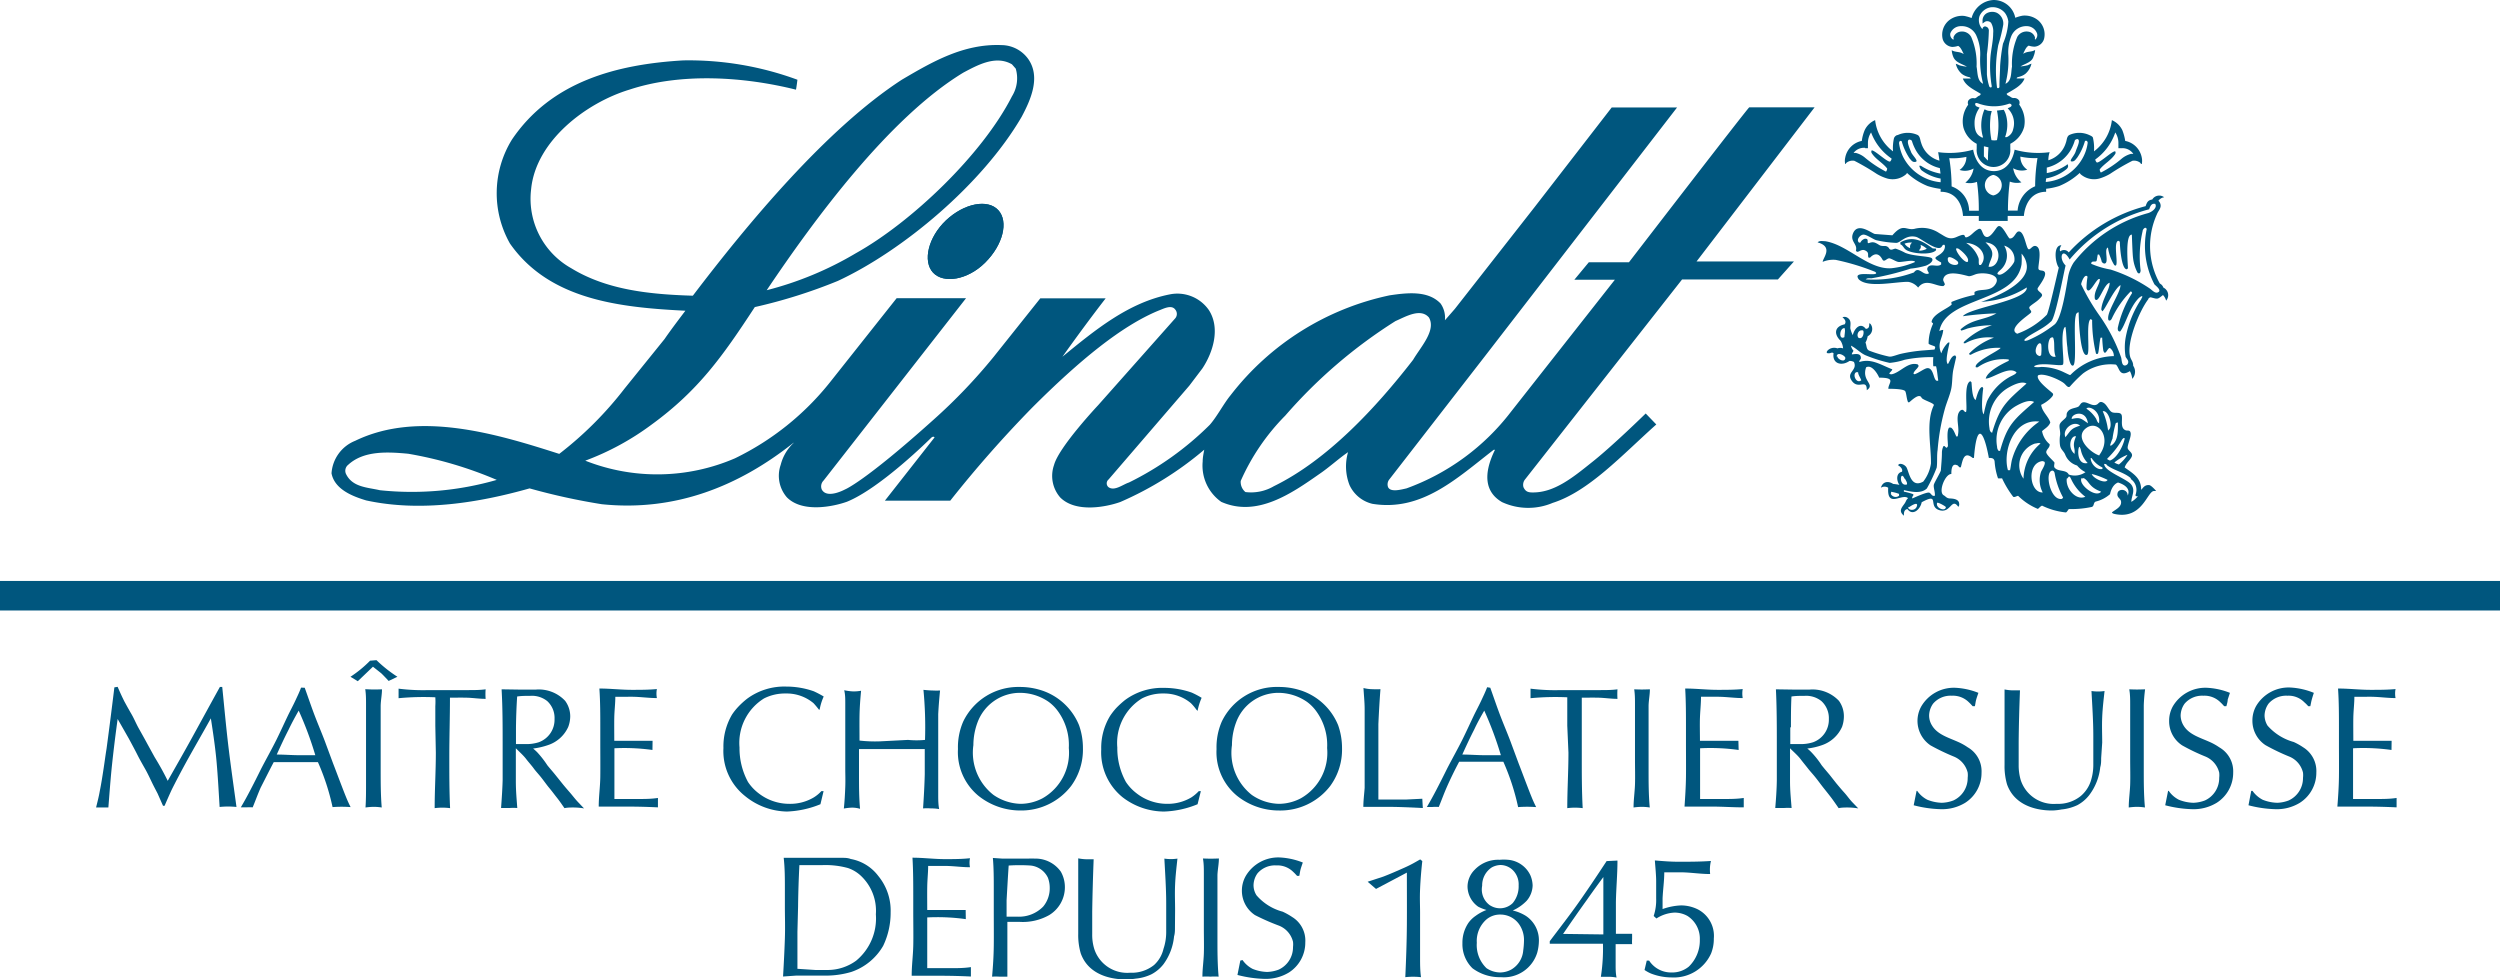 <svg xmlns="http://www.w3.org/2000/svg" viewBox="0 0 191.24 74.92"><defs><style>.cls-1{fill:#00567e;}</style></defs><title>Fichier 31BV-</title><g id="Calque_2" data-name="Calque 2"><g id="Calque_1-2" data-name="Calque 1"><path class="cls-1" d="M9,52.54q.24.57.51,1.11c.19.35.38.69.56,1s.35.72.54,1.06.45.8.67,1.21l.55,1q.27.44.51.87c.17.31.34.63.49.94.63-1.11,1.26-2.21,1.87-3.32.71-1.29,1.41-2.58,2.12-3.86H17c.16,1.56.3,3.14.49,4.7s.4,3,.6,4.48a6.18,6.18,0,0,0-1.29,0c-.07-1.14-.13-2.29-.23-3.42s-.27-2.25-.44-3.36c-.6,1.08-1.22,2.15-1.82,3.23-.4.73-.8,1.48-1.17,2.22-.19.41-.37.82-.55,1.24h-.12l-.42-.95c-.14-.27-.29-.55-.42-.82s-.32-.68-.5-1-.43-.75-.62-1.13-.43-.82-.65-1.23L9,55c-.17,1.22-.32,2.45-.45,3.68-.1,1-.18,2.07-.26,3.09H7.35c.1-.41.21-.83.28-1.24.12-.59.21-1.18.3-1.77s.14-1,.22-1.48c.21-1.56.41-3.14.6-4.7Z"/><path class="cls-1" d="M23.31,52.61c.27.75.52,1.5.81,2.25s.57,1.39.83,2.11l.53,1.43c.18.46.35.92.53,1.39s.29.76.44,1.13.24.56.37.82a9.22,9.22,0,0,0-1.38,0,17.67,17.67,0,0,0-1.12-3.44H20.94c-.34.64-.66,1.29-1,1.95-.22.5-.4,1-.61,1.51a3.09,3.09,0,0,0-.47,0l-.44,0c.25-.42.49-.86.72-1.3s.57-1.11.85-1.68c.38-.73.79-1.46,1.16-2.2.29-.59.56-1.18.84-1.77.19-.4.41-.8.6-1.21s.3-.63.44-1Zm-1.23,3.2c-.32.62-.62,1.27-.91,1.91.57,0,1.15.05,1.74.05.4,0,.81,0,1.21,0a26.76,26.76,0,0,0-1.27-3.41C22.59,54.81,22.32,55.31,22.08,55.81Z"/><path class="cls-1" d="M28.8,50.5a10.26,10.26,0,0,0,1.6,1.27l-.67.32c-.19-.2-.37-.4-.57-.59L28.53,51l-1.16,1.11-.56-.34a8.93,8.93,0,0,0,1.5-1.23Zm.42,2.23c0,.41-.09.83-.1,1.25,0,.7,0,1.4,0,2.1,0,.92,0,1.84,0,2.78s0,1.94.08,2.91a4,4,0,0,0-.61-.05,5,5,0,0,0-.63.05C28,61.19,28,60.6,28,60s0-1.27,0-1.92c0-.92,0-1.86,0-2.8,0-.45,0-.91,0-1.36s0-.8-.06-1.2C28.54,52.75,28.67,52.75,29.22,52.73Z"/><path class="cls-1" d="M33.3,55.51c0-.49,0-1,0-1.49a5.17,5.17,0,0,0,0-.68,20.16,20.16,0,0,0-2.81.07v-.73a15.09,15.09,0,0,0,2.33.11c1,0,2,0,3,0,.45,0,.88,0,1.33-.06a4.31,4.31,0,0,0,0,.73c-.49,0-1-.08-1.47-.09s-.84,0-1.26,0c0,1.53-.05,3-.05,4.57,0,1.29,0,2.59.06,3.88a4.66,4.66,0,0,0-1.18,0c0-1.41.09-2.82.09-4.24Z"/><path class="cls-1" d="M39.68,52.75H41a2.76,2.76,0,0,1,2.23.86,2,2,0,0,1,.39,1.21,2.33,2.33,0,0,1-.15.78A2.58,2.58,0,0,1,41.91,57a5.45,5.45,0,0,1-1.13.26,4.12,4.12,0,0,1,.31.28,7.42,7.42,0,0,1,.78,1c.19.24.4.47.6.72l.53.66c.19.24.4.48.6.71s.4.5.62.73.3.32.46.48a5,5,0,0,0-.78-.07c-.25,0-.48,0-.72.05-.19-.27-.37-.54-.57-.79s-.38-.5-.59-.75-.45-.6-.68-.88-.36-.41-.52-.63-.39-.47-.58-.72-.51-.54-.78-.81c0,.83,0,1.66,0,2.48s.06,1.38.11,2.09a3.81,3.81,0,0,0-.59,0c-.23,0-.43,0-.65,0,.05-.71.1-1.41.12-2.13,0-.9,0-1.81,0-2.72,0-1.41,0-2.82-.08-4.23Zm-.21,2.89c0,.42,0,.86,0,1.28.24,0,.49,0,.74,0a3.12,3.12,0,0,0,1-.14A1.83,1.83,0,0,0,42.42,55a1.75,1.75,0,0,0-.56-1.37,1.87,1.87,0,0,0-1.3-.4c-.35,0-.68,0-1,.05C39.51,54.05,39.48,54.84,39.47,55.64Z"/><path class="cls-1" d="M49.91,57.37A15.47,15.47,0,0,0,47,57.24c0,.93,0,1.84,0,2.75,0,.38,0,.75,0,1.13.57,0,1.16,0,1.74,0s1.06,0,1.59-.08v.72q-1.23-.06-2.46-.06c-.7,0-1.38,0-2.07,0,0-.76.11-1.5.12-2.26s0-1.76,0-2.64c0-.37,0-.75,0-1.13,0-1,0-2-.07-3,.84,0,1.67.1,2.49.1.64,0,1.28,0,1.91-.06a1.79,1.79,0,0,0,0,.69c-.62,0-1.22-.09-1.84-.1H47.07c0,.53-.07,1.05-.08,1.59s0,1.18,0,1.78l1.34,0c.53,0,1.07,0,1.59,0Z"/><path class="cls-1" d="M62.65,54.29c-.21-.27-.31-.38-.42-.5a3.19,3.19,0,0,0-2.13-.74,3.51,3.51,0,0,0-1.66.38,4,4,0,0,0-1.87,3.75,5.4,5.4,0,0,0,.65,2.64,3.57,3.57,0,0,0,.82.87,3.82,3.82,0,0,0,2.34.8A3.53,3.53,0,0,0,62.25,61a2.73,2.73,0,0,0,.58-.48H63l-.24,1a7.41,7.41,0,0,1-2.57.56A5.2,5.2,0,0,1,57,60.9a4.39,4.39,0,0,1-1.66-3.68A4.79,4.79,0,0,1,56,54.66a4.57,4.57,0,0,1,.47-.59,6.15,6.15,0,0,1,.68-.62,4.79,4.79,0,0,1,3-.93,6.34,6.34,0,0,1,2.1.36,7.65,7.65,0,0,1,.76.4,4.22,4.22,0,0,0-.31,1Z"/><path class="cls-1" d="M69.46,56.6a6.76,6.76,0,0,0,1.3,0,29.87,29.87,0,0,0-.12-3.83s.45.05.71.05a5.25,5.25,0,0,0,.56,0c-.06.61-.11,1.21-.14,1.81,0,1,0,2,0,3,0,.72,0,1.42,0,2.14,0,.32,0,.64,0,1s0,.75.07,1.12a3.48,3.48,0,0,0-.63-.05,3.94,3.94,0,0,0-.6,0c.06-.88.11-1.75.13-2.62,0-.64,0-1.28,0-1.92-.92,0-1.81,0-2.71,0s-1.55,0-2.32,0c0,.64,0,1.28,0,1.94,0,.87,0,1.75.08,2.63a2.2,2.2,0,0,0-.62-.09,4.36,4.36,0,0,0-.62.07c.06-.55.09-1.11.11-1.66s0-.93,0-1.39,0-.95,0-1.42c0-.69,0-1.4,0-2.09,0-.48,0-.94,0-1.41s0-.72-.08-1.08a4.14,4.14,0,0,0,.68.09c.14,0,.31,0,.61-.05-.06.63-.11,1.27-.12,1.91s0,1.27,0,1.9a10.31,10.31,0,0,0,1.57.06Z"/><path class="cls-1" d="M73.68,55.2A4.67,4.67,0,0,1,78,52.55a5.34,5.34,0,0,1,1.44.19,4.65,4.65,0,0,1,3.1,2.73,5.23,5.23,0,0,1,.3,1.77,4.71,4.71,0,0,1-.9,2.88A4.81,4.81,0,0,1,78.08,62a5.13,5.13,0,0,1-3.24-1.13,4.33,4.33,0,0,1-1.56-3.57A4.91,4.91,0,0,1,73.68,55.2ZM76,60.81a3.81,3.81,0,0,0,2.09.68,3.64,3.64,0,0,0,1.67-.43,4,4,0,0,0,2-3.84,4.39,4.39,0,0,0-.85-2.84,3.22,3.22,0,0,0-.69-.69A3.87,3.87,0,0,0,77.94,53a3.46,3.46,0,0,0-3.17,2.28A5,5,0,0,0,74.46,57,4.1,4.1,0,0,0,76,60.81Z"/><path class="cls-1" d="M91.52,54.29a3.9,3.9,0,0,0-.42-.5A3.19,3.19,0,0,0,89,53.05a3.46,3.46,0,0,0-1.65.38,4,4,0,0,0-1.88,3.75,5.32,5.32,0,0,0,.66,2.64,3.57,3.57,0,0,0,.82.87,3.79,3.79,0,0,0,2.33.8A3.53,3.53,0,0,0,91.13,61a3,3,0,0,0,.57-.48h.16l-.25,1a7.31,7.31,0,0,1-2.56.56,5.22,5.22,0,0,1-3.16-1.08,4.42,4.42,0,0,1-1.65-3.68,4.7,4.7,0,0,1,.68-2.56,5.24,5.24,0,0,1,.46-.59,7.3,7.3,0,0,1,.68-.62,4.79,4.79,0,0,1,3-.93,6.34,6.34,0,0,1,2.1.36,6.66,6.66,0,0,1,.76.4,4.74,4.74,0,0,0-.31,1Z"/><path class="cls-1" d="M93.46,55.2a4.67,4.67,0,0,1,4.36-2.65,5.34,5.34,0,0,1,1.44.19,4.65,4.65,0,0,1,3.1,2.73,5.23,5.23,0,0,1,.3,1.77,4.71,4.71,0,0,1-.9,2.88A4.81,4.81,0,0,1,97.86,62a5.13,5.13,0,0,1-3.24-1.13,4.33,4.33,0,0,1-1.56-3.57A4.91,4.91,0,0,1,93.46,55.2Zm2.3,5.61a3.78,3.78,0,0,0,2.09.68,3.64,3.64,0,0,0,1.67-.43,4,4,0,0,0,2-3.84,4.39,4.39,0,0,0-.85-2.84,3.22,3.22,0,0,0-.69-.69A3.87,3.87,0,0,0,97.72,53a3.45,3.45,0,0,0-3.17,2.28A5,5,0,0,0,94.24,57,4.1,4.1,0,0,0,95.76,60.81Z"/><path class="cls-1" d="M108.84,61.81c-1-.05-1.88-.09-2.83-.09l-1.72,0c0-.48.07-1,.1-1.45,0-.69,0-1.38,0-2.07s0-1.52,0-2.29c0-.55,0-1.1,0-1.65s-.06-1.09-.09-1.63a2.86,2.86,0,0,0,.69.09,5.82,5.82,0,0,0,.61,0c-.07.89-.12,1.78-.16,2.68,0,1.93,0,3.84,0,5.76.72,0,1.42,0,2.14,0l1.22-.06Z"/><path class="cls-1" d="M114,52.61c.27.75.52,1.5.81,2.25s.57,1.39.83,2.11l.53,1.43c.18.46.35.92.53,1.39s.29.76.44,1.13.24.56.37.82a9.26,9.26,0,0,0-1.38,0A17.67,17.67,0,0,0,115,58.27h-3.38c-.34.64-.66,1.29-.95,1.95-.22.5-.4,1-.61,1.51a3.09,3.09,0,0,0-.47,0l-.44,0c.25-.42.49-.86.72-1.3s.57-1.11.85-1.68c.38-.73.79-1.46,1.16-2.2.29-.59.56-1.18.84-1.77.19-.4.41-.8.6-1.21s.3-.63.44-1Zm-1.23,3.2c-.32.62-.62,1.27-.91,1.91.57,0,1.15.05,1.74.05.4,0,.81,0,1.21,0a26.76,26.76,0,0,0-1.27-3.41C113.28,54.81,113,55.31,112.77,55.81Z"/><path class="cls-1" d="M119.89,55.51c0-.49,0-1,0-1.49,0-.23,0-.45,0-.68a20,20,0,0,0-2.81.07v-.73a15,15,0,0,0,2.32.11c1,0,2,0,3,0,.45,0,.89,0,1.33-.06a5.75,5.75,0,0,0,0,.73c-.48,0-1-.08-1.47-.09s-.83,0-1.26,0c0,1.53,0,3,0,4.57,0,1.29,0,2.59.07,3.88a4.67,4.67,0,0,0-1.18,0c0-1.41.09-2.82.09-4.24Z"/><path class="cls-1" d="M126.21,52.73c0,.41-.09.83-.1,1.25,0,.7,0,1.4,0,2.1,0,.92,0,1.84,0,2.78s0,1.94.09,2.91a4,4,0,0,0-.61-.05,5,5,0,0,0-.63.05c0-.58.09-1.17.11-1.76s0-1.27,0-1.92c0-.92,0-1.86,0-2.8,0-.45,0-.91,0-1.36s0-.8-.06-1.2C125.53,52.75,125.66,52.75,126.21,52.73Z"/><path class="cls-1" d="M133,57.37a15.57,15.57,0,0,0-2.95-.13c0,.93,0,1.84,0,2.75,0,.38,0,.75,0,1.13.58,0,1.17,0,1.75,0s1.06,0,1.59-.08v.72c-.82,0-1.65-.06-2.47-.06s-1.37,0-2.06,0c.05-.76.1-1.5.11-2.26s0-1.76,0-2.64c0-.37,0-.75,0-1.13,0-1,0-2-.06-3,.83,0,1.67.1,2.49.1.64,0,1.28,0,1.91-.06a2,2,0,0,0,0,.69c-.61,0-1.21-.09-1.83-.1h-1.36c0,.53-.06,1.05-.08,1.59s0,1.18,0,1.78l1.35,0c.52,0,1.06,0,1.59,0Z"/><path class="cls-1" d="M137.15,52.75h1.28a2.78,2.78,0,0,1,2.24.86,2,2,0,0,1,.38,1.21,2.4,2.4,0,0,1-.14.78A2.6,2.6,0,0,1,139.38,57a5.17,5.17,0,0,1-1.13.26,2.8,2.8,0,0,1,.31.28,6.73,6.73,0,0,1,.79,1c.19.24.39.47.6.72l.52.66c.2.24.4.48.61.71s.39.5.61.73.31.32.46.48a4.92,4.92,0,0,0-.78-.07c-.24,0-.47,0-.72.05-.19-.27-.37-.54-.56-.79s-.39-.5-.59-.75-.45-.6-.68-.88-.36-.41-.53-.63-.38-.47-.57-.72-.52-.54-.79-.81c0,.83,0,1.66,0,2.48s.07,1.38.12,2.09a3.9,3.9,0,0,0-.59,0c-.23,0-.44,0-.66,0,.06-.71.11-1.41.12-2.13,0-.9,0-1.81,0-2.72,0-1.41,0-2.82-.07-4.23Zm-.2,2.89c0,.42,0,.86,0,1.28.24,0,.48,0,.74,0a3.12,3.12,0,0,0,1-.14A1.83,1.83,0,0,0,139.9,55a1.77,1.77,0,0,0-.57-1.37,1.86,1.86,0,0,0-1.29-.4c-.35,0-.68,0-1,.05C137,54.05,137,54.84,137,55.64Z"/><path class="cls-1" d="M146.66,60.5a2.1,2.1,0,0,0,.78.68,3.2,3.2,0,0,0,1.1.23,2.71,2.71,0,0,0,.89-.18,1.88,1.88,0,0,0,1.09-1.73,1.74,1.74,0,0,0,0-.4,1.78,1.78,0,0,0-1.07-1.23,16.9,16.9,0,0,1-1.77-.85,2.26,2.26,0,0,1-.7-3,2.89,2.89,0,0,1,2.55-1.41,5.46,5.46,0,0,1,1.81.39c-.06.18-.12.34-.17.52s-.06.34-.1.5h-.17c-.1-.11-.19-.21-.29-.3a1.72,1.72,0,0,0-1.3-.5,1.76,1.76,0,0,0-1.43.6,1.6,1.6,0,0,0-.31.91,1.43,1.43,0,0,0,.23.78c.42.69,1.27.92,2,1.25a4.39,4.39,0,0,1,.73.41,2.11,2.11,0,0,1,1.05,1.93,2.71,2.71,0,0,1-1.25,2.31,3.4,3.4,0,0,1-1.87.49,9,9,0,0,1-2.07-.3l.22-1.1Z"/><path class="cls-1" d="M160.73,58c0,.23,0,.46-.07.69a4.26,4.26,0,0,1-.84,2.13,2.86,2.86,0,0,1-.91.77,3.65,3.65,0,0,1-1.21.33A4.53,4.53,0,0,1,157,62c-.43,0-2.76,0-3.47-2a5,5,0,0,1-.19-1.49c0-1,0-2,0-3s0-1.84,0-2.77a3.73,3.73,0,0,0,.61.07l.57,0c-.05,1.32-.09,2.64-.1,4,0,.58,0,1.14,0,1.72a4,4,0,0,0,.16,1.15,2.65,2.65,0,0,0,2.74,1.81,2.74,2.74,0,0,0,1.84-.59,2.52,2.52,0,0,0,.77-1.13,4,4,0,0,0,.2-1.25c0-.73,0-1.47,0-2.21,0-1.15-.08-2.31-.14-3.45a3.43,3.43,0,0,0,1,0c-.07.65-.15,1.29-.18,2s0,1.3,0,1.95Z"/><path class="cls-1" d="M164.09,52.73c-.05.41-.09.83-.1,1.25,0,.7,0,1.4,0,2.1,0,.92,0,1.84,0,2.78s0,1.94.09,2.91a4.07,4.07,0,0,0-.61-.05,5,5,0,0,0-.63.05c0-.58.09-1.17.11-1.76s0-1.27,0-1.92c0-.92,0-1.86,0-2.8,0-.45,0-.91,0-1.36s0-.8-.07-1.2C163.41,52.75,163.54,52.75,164.09,52.73Z"/><path class="cls-1" d="M165.9,60.5a2.1,2.1,0,0,0,.78.68,3.2,3.2,0,0,0,1.1.23,2.71,2.71,0,0,0,.89-.18,1.88,1.88,0,0,0,1.09-1.73,1.74,1.74,0,0,0,0-.4,1.79,1.79,0,0,0-1.06-1.23,15.18,15.18,0,0,1-1.77-.85,2.2,2.2,0,0,1-1-1.86,2.27,2.27,0,0,1,.29-1.14,2.89,2.89,0,0,1,2.55-1.41,5.46,5.46,0,0,1,1.81.39l-.17.52c0,.17-.06.34-.1.5h-.17c-.1-.11-.19-.21-.29-.3a1.72,1.72,0,0,0-1.3-.5,1.76,1.76,0,0,0-1.43.6,1.6,1.6,0,0,0-.31.91,1.52,1.52,0,0,0,.23.78c.42.69,1.27.92,2,1.25a4.39,4.39,0,0,1,.73.41,2.11,2.11,0,0,1,1.06,1.93,2.72,2.72,0,0,1-1.26,2.31,3.4,3.4,0,0,1-1.87.49,9,9,0,0,1-2.07-.3l.22-1.1Z"/><path class="cls-1" d="M172.31,60.5a2.18,2.18,0,0,0,.78.68,3.2,3.2,0,0,0,1.11.23,2.7,2.7,0,0,0,.88-.18,1.88,1.88,0,0,0,1.09-1.73,1.74,1.74,0,0,0,0-.4,1.76,1.76,0,0,0-1.06-1.23A16,16,0,0,1,173.3,57a2.23,2.23,0,0,1-1-1.86,2.27,2.27,0,0,1,.29-1.14,2.89,2.89,0,0,1,2.56-1.41A5.45,5.45,0,0,1,177,53c-.06.18-.11.34-.16.52s-.07.34-.11.5h-.16a2.83,2.83,0,0,0-.3-.3,1.68,1.68,0,0,0-1.29-.5,1.78,1.78,0,0,0-1.44.6,1.6,1.6,0,0,0-.31.91,1.52,1.52,0,0,0,.23.78,4.13,4.13,0,0,0,2,1.25,4.83,4.83,0,0,1,.73.41,2.13,2.13,0,0,1,1,1.93,2.72,2.72,0,0,1-1.26,2.31,3.38,3.38,0,0,1-1.87.49,9,9,0,0,1-2.06-.3l.21-1.1Z"/><path class="cls-1" d="M182.94,57.37a15.4,15.4,0,0,0-2.94-.13c0,.93,0,1.84,0,2.75,0,.38,0,.75,0,1.13.57,0,1.16,0,1.74,0s1.07,0,1.59-.08v.72q-1.23-.06-2.46-.06c-.69,0-1.37,0-2.07,0,.06-.76.11-1.5.12-2.26s0-1.76,0-2.64c0-.37,0-.75,0-1.13,0-1,0-2-.07-3,.84,0,1.67.1,2.49.1.64,0,1.29,0,1.91-.06a1.79,1.79,0,0,0,0,.69c-.61,0-1.22-.09-1.83-.1H180.1c0,.53-.07,1.05-.08,1.59s0,1.18,0,1.78l1.34,0c.53,0,1.07,0,1.59,0Z"/><path class="cls-1" d="M60.9,74.63l-1,.07c.06-1,.11-2,.14-2.91s0-1.62,0-2.43c0-.45,0-.9,0-1.36,0-.79,0-1.59-.09-2.38.54,0,1.07,0,1.63,0s1,0,1.54,0,.84,0,1.26,0c.24,0,.47,0,.7.09A3.39,3.39,0,0,1,67.18,67a4.17,4.17,0,0,1,.95,2.79,5.84,5.84,0,0,1-.57,2.56,4.46,4.46,0,0,1-2.44,2,6.85,6.85,0,0,1-1.85.28Zm.1-3.34c0,.48,0,1,0,1.45s0,.92,0,1.37l1.38.09h.88a3.71,3.71,0,0,0,2.23-.71A4.19,4.19,0,0,0,67,69.94,3.67,3.67,0,0,0,65.86,67a2.72,2.72,0,0,0-1-.6,6.49,6.49,0,0,0-2-.22c-.58,0-1.14,0-1.71,0-.05,1-.09,2.11-.1,3.16Z"/><path class="cls-1" d="M73.88,70.31a15.57,15.57,0,0,0-2.95-.13c0,.93,0,1.84,0,2.75,0,.38,0,.75,0,1.13.58,0,1.17,0,1.75,0s1.06,0,1.59-.08v.72q-1.23-.06-2.46-.06c-.7,0-1.38,0-2.07,0,0-.76.1-1.5.12-2.26s0-1.76,0-2.64c0-.37,0-.75,0-1.13,0-1,0-2-.06-3,.83,0,1.67.11,2.49.11.64,0,1.28,0,1.91-.07a1.79,1.79,0,0,0,0,.69c-.62,0-1.22-.09-1.84-.1H71c0,.53-.06,1-.07,1.59s0,1.18,0,1.78l1.35,0c.53,0,1.06,0,1.59,0Z"/><path class="cls-1" d="M76.68,65.68h2a3.59,3.59,0,0,1,.47,0,2.37,2.37,0,0,1,2,1,2.4,2.4,0,0,1,.31,1.19A2.49,2.49,0,0,1,80.26,70a4.1,4.1,0,0,1-2.26.52l-.94,0c0,.79,0,1.58,0,2.37,0,.6,0,1.22,0,1.82-.22,0-.39,0-.6,0a5.22,5.22,0,0,0-.57,0c.07-.78.12-1.56.13-2.36s0-1.72,0-2.56c0-.62,0-1.25,0-1.88s0-1.51-.07-2.28ZM77,68.87c0,.42,0,.83,0,1.25h.8a2.58,2.58,0,0,0,2-.77,2.19,2.19,0,0,0,.5-1.44,2.17,2.17,0,0,0-.14-.77,1.65,1.65,0,0,0-1.32-.93,12.73,12.73,0,0,0-1.68,0C77.1,67.07,77.05,68,77,68.87Z"/><path class="cls-1" d="M89.88,70.94c0,.23,0,.46-.07.69A4.26,4.26,0,0,1,89,73.76a2.86,2.86,0,0,1-.92.77,3.55,3.55,0,0,1-1.2.33,4.64,4.64,0,0,1-.74.06c-.43,0-2.76,0-3.47-2a5,5,0,0,1-.19-1.49c0-1,0-2,0-3s0-1.84,0-2.77a3.73,3.73,0,0,0,.61.07l.57,0c-.05,1.32-.09,2.64-.11,4,0,.58,0,1.14,0,1.72a3.68,3.68,0,0,0,.16,1.15,2.65,2.65,0,0,0,2.74,1.81,2.73,2.73,0,0,0,1.83-.59A2.39,2.39,0,0,0,89,72.59a4,4,0,0,0,.21-1.25c0-.73,0-1.46,0-2.21,0-1.15-.08-2.31-.14-3.45a3.43,3.43,0,0,0,1,0c-.07.65-.15,1.3-.18,2s0,1.3,0,1.95Z"/><path class="cls-1" d="M93.24,65.67c0,.41-.09.83-.11,1.26,0,.69,0,1.39,0,2.09,0,.92,0,1.84,0,2.78s0,1.94.09,2.91a4.1,4.1,0,0,0-.62,0,4.84,4.84,0,0,0-.62,0c0-.58.09-1.17.11-1.76s0-1.27,0-1.92c0-.92,0-1.86,0-2.8,0-.45,0-.91,0-1.36s0-.8-.07-1.2C92.56,65.69,92.69,65.69,93.24,65.67Z"/><path class="cls-1" d="M95.05,73.44a2.1,2.1,0,0,0,.78.68,3.2,3.2,0,0,0,1.1.23,2.71,2.71,0,0,0,.89-.18,1.88,1.88,0,0,0,1.09-1.73,1.74,1.74,0,0,0,0-.4,1.78,1.78,0,0,0-1.07-1.23A16.9,16.9,0,0,1,96,70a2.23,2.23,0,0,1-1-1.85,2.26,2.26,0,0,1,.3-1.15,2.89,2.89,0,0,1,2.55-1.41,5.46,5.46,0,0,1,1.81.39c-.06.18-.12.34-.17.52s-.06.34-.1.5h-.17c-.1-.11-.19-.21-.29-.3a1.72,1.72,0,0,0-1.3-.5,1.76,1.76,0,0,0-1.43.6,1.6,1.6,0,0,0-.31.91,1.43,1.43,0,0,0,.23.78,4,4,0,0,0,2,1.25,5.24,5.24,0,0,1,.73.41,2.11,2.11,0,0,1,1,1.93,2.71,2.71,0,0,1-1.25,2.31,3.4,3.4,0,0,1-1.87.49,9,9,0,0,1-2.07-.3l.22-1.1Z"/><path class="cls-1" d="M108.8,65.87c-.08.72-.14,1.44-.17,2.16s0,1.19,0,1.78V71c0,.71,0,1.42,0,2.12s0,1.09.07,1.63a5.49,5.49,0,0,0-1.2,0c.06-1.32.11-2.64.12-4s0-2.64,0-4L105.26,68l-.64-.55,1.19-.39c.55-.21,1.09-.45,1.63-.69s.81-.41,1.2-.63Z"/><path class="cls-1" d="M113.08,69.36a1.91,1.91,0,0,1-.82-1.55,1.84,1.84,0,0,1,.54-1.27,2.48,2.48,0,0,1,1.91-.77,3.7,3.7,0,0,1,.65,0,2.08,2.08,0,0,1,1.7,1.17,2.13,2.13,0,0,1,.18.79,1.86,1.86,0,0,1-.46,1.18,3.43,3.43,0,0,1-1.06.74,3.29,3.29,0,0,1,1,.41,2.23,2.23,0,0,1,1,1.92,3.66,3.66,0,0,1-.13.9,2.67,2.67,0,0,1-2.79,1.87,3.48,3.48,0,0,1-2.16-.68,2.57,2.57,0,0,1-.77-1.92,2.69,2.69,0,0,1,.47-1.57,2.23,2.23,0,0,1,.54-.52,3.43,3.43,0,0,1,.83-.45A3.53,3.53,0,0,1,113.08,69.36Zm.63,4.7a1.9,1.9,0,0,0,1.05.33,1.83,1.83,0,0,0,.84-.22,1.85,1.85,0,0,0,.92-1.46,6.15,6.15,0,0,0,.06-.76,2.1,2.1,0,0,0-.39-1.27,1.75,1.75,0,0,0-1.43-.72,1.61,1.61,0,0,0-1.06.38,2.19,2.19,0,0,0-.73,1.78A2.45,2.45,0,0,0,113.71,74.06Zm.3-4.79a1.39,1.39,0,0,0,1.71-.19,2,2,0,0,0,.45-1.35,1.53,1.53,0,0,0-.3-1,1.37,1.37,0,0,0-1.08-.56,1.48,1.48,0,0,0-.67.18,1.64,1.64,0,0,0-.74,1.41A1.48,1.48,0,0,0,114,69.27Z"/><path class="cls-1" d="M123.73,65.83c0,1.06-.1,2.11-.12,3.17,0,.81,0,1.62,0,2.43h1.24c0,.12,0,.28,0,.41a2.41,2.41,0,0,0,0,.38l-1.26,0c0,.53,0,1,0,1.56,0,.34,0,.66.07,1a3.18,3.18,0,0,0-.62-.06l-.58,0a14.09,14.09,0,0,0,.16-2.53c-.89,0-1.78,0-2.67,0l-1.4,0V72c.75-1,1.48-1.93,2.18-2.92s1.46-2.13,2.17-3.21Zm-1.08,5.65V67.09c-.42.57-.83,1.13-1.24,1.72-.62.86-1.23,1.74-1.84,2.63Z"/><path class="cls-1" d="M126.15,73.48a2,2,0,0,0,1.71.91,2,2,0,0,0,1.33-.45,2.78,2.78,0,0,0,.84-2.06,2.06,2.06,0,0,0-.94-1.81,2,2,0,0,0-1-.26,2.79,2.79,0,0,0-1.38.45l-.21-.19a3.91,3.91,0,0,0,.19-1.35c0-.45,0-.88,0-1.32s-.06-1.05-.1-1.58c.59.05,1.19.1,1.8.1.83,0,1.67,0,2.49-.06a2.88,2.88,0,0,0-.06,1c-.7,0-1.41-.11-2.11-.13-.46,0-.94,0-1.4,0,0,.66-.1,1.32-.13,2,0,.27,0,.54,0,.81a4.71,4.71,0,0,1,1.42-.28,2.9,2.9,0,0,1,1.29.31,2.28,2.28,0,0,1,1.21,2.23,3,3,0,0,1-.21,1.14,3.12,3.12,0,0,1-3,1.83,4.41,4.41,0,0,1-1.6-.3,2.92,2.92,0,0,1-.49-.27l.17-.72Z"/><path class="cls-1" d="M72.37,16.85c1.4-1.31,3.2-1.65,4-.77s.35,2.65-1,4-3.2,1.64-4,.77S71,18.15,72.37,16.85Z"/><line class="cls-1" x1="60.11" y1="34.09" x2="60.11" y2="34.09"/><line class="cls-1" x1="60.11" y1="34.09" x2="60.11" y2="34.09"/><path class="cls-1" d="M72.37,16.85c1.4-1.31,3.2-1.65,4-.77s.35,2.65-1,4-3.2,1.64-4,.77S71,18.15,72.37,16.85Z"/><line class="cls-1" x1="63.22" y1="34.54" x2="63.22" y2="34.54"/><line class="cls-1" x1="63.22" y1="34.54" x2="63.22" y2="34.54"/><rect class="cls-1" y="44.44" width="191.24" height="2.26"/><path class="cls-1" d="M109.31,24.29c-.65-.76-1.81-.05-2.56.27a38,38,0,0,0-8.43,7.23,16.67,16.67,0,0,0-3.41,5,1,1,0,0,0,.36.85,3.45,3.45,0,0,0,2.18-.45c4.09-2,7.81-6,10.65-9.67C108.69,26.52,109.87,25.27,109.31,24.29ZM38,36.71a30.15,30.15,0,0,0-6.77-2c-1.59-.15-3.41-.25-4.6.85a.58.58,0,0,0-.15.72c.5,1,1.64,1,2.58,1.22A23.45,23.45,0,0,0,38,36.71ZM77.7,5.25l-.29-.33c-1.24-.72-2.63.06-3.71.63C68,9,62.25,16.84,58.65,22.2a25.81,25.81,0,0,0,6.82-2.83c4.23-2.36,9.67-7.53,11.94-12A2.61,2.61,0,0,0,77.7,5.25Zm-17,28.62c-4.2,3.34-9.07,5.28-14.67,4.7a48.88,48.88,0,0,1-5.52-1.21c-3.84,1.09-8.33,1.83-12.5.92-1-.3-2.41-.83-2.65-2.07a2.88,2.88,0,0,1,1.81-2.49c4.86-2.36,10.89-.51,15.61,1a27.51,27.51,0,0,0,5-5l3.06-3.79c.48-.71,1.59-2.16,1.59-2.16-5-.25-10.4-.82-13.42-5.14a7.81,7.81,0,0,1,.15-7.95c3-4.44,8-5.76,13.1-6.06A24.07,24.07,0,0,1,61,6.1s-.06.51-.11.76c-4-1-8.8-1.31-12.75,0-3.29,1-7.14,3.9-7.51,7.6a6.09,6.09,0,0,0,3.07,6.06c2.7,1.65,5.95,2,9.3,2.1,4.18-5.5,10.24-12.8,16-16.53,2.33-1.37,4.72-2.76,7.62-2.64a2.54,2.54,0,0,1,2.06,1.1c.94,1.39.14,3.13-.53,4.39-3,5.15-9.09,10.24-14.06,12.55a39.82,39.82,0,0,1-6.35,2c-2.46,3.76-4.31,6.38-7.91,9a20.38,20.38,0,0,1-5.06,2.75,15,15,0,0,0,11.45-.18,21,21,0,0,0,7.28-5.83l5.09-6.42H73.9L63,36.76a.63.63,0,0,0-.14.68c.4.76,1.78,0,1.78,0s1.46-.56,6.79-5.35A41.68,41.68,0,0,0,76,27.31l3.58-4.49h5c-1.19,1.54-2.26,3-3.31,4.47,2.54-2.08,5.07-4.15,8.21-4.77a2.93,2.93,0,0,1,3,1.21c.88,1.38.32,3.21-.5,4.45l-1,1.32-6.18,7.18a.38.38,0,0,0,0,.59c.46.32,1.09-.21,1.56-.36a23.39,23.39,0,0,0,6.18-4.41c.55-.62,1.07-1.63,1.59-2.26a20.78,20.78,0,0,1,12.18-7.65c1.31-.19,2.92-.39,3.89.63a1.89,1.89,0,0,1,.33,1.28l.76-.87,6.11-7.8,5.89-7.61h5l-14.6,18.9-7.44,9.59a.61.61,0,0,0-.07.55c.19.42,1,.19,1.41.1a17.63,17.63,0,0,0,8-5.87l7.94-10.09h-3.1l1.11-1.34h3.07s9-11.69,9.2-11.85h5L129.78,20h7.45L136,21.38h-7.33l-12,15.28a.66.66,0,0,0-.13.61c.15.32.33.41.74.4,1.61,0,3-1.11,4.42-2.25,1.59-1.24,4.19-3.79,4.19-3.79l.81.84c-2.62,2.34-5.17,5.13-7.93,6a4.78,4.78,0,0,1-3.87-.06c-1.29-.75-1.47-2.11-.54-4l-.1,0c-2.78,2.14-5.48,4.75-9.28,4.13a2.58,2.58,0,0,1-1.75-1.44,3.92,3.92,0,0,1-.11-2.51c-.72.49-1.44,1.16-2.18,1.66-2.13,1.49-4.79,3.35-7.52,2.14A3.39,3.39,0,0,1,92,35.31c0-.31.07-.64.12-.91a25.67,25.67,0,0,1-6.42,4c-1,.36-3.39.87-4.6-.35a2.51,2.51,0,0,1-.47-2.48C81,34.19,84,31,84,31l5.91-6.66a.52.52,0,0,0,0-.65c-.3-.42-.92-.06-1.31.08-2.81,1.17-6,3.77-9.67,7.44a90.22,90.22,0,0,0-6.24,7.09h-5l3.8-4.84c-.11-.15-.3.07-.3.07s-3.83,3.81-6.4,4.85h0c-1,.36-3.4.88-4.6-.34a2.52,2.52,0,0,1-.47-2.48A3.48,3.48,0,0,1,60.72,33.87Z"/><path class="cls-1" d="M141.25,12.45a.76.76,0,0,1,.6-.15,17.83,17.83,0,0,1,1.71,1,3.52,3.52,0,0,0,.82.36,1.57,1.57,0,0,0,1.44-.34l.06-.09a5.15,5.15,0,0,0,1.57,1,5.49,5.49,0,0,0,1,.22v.22c1.67,0,1.71,1.85,1.71,1.85h1.21v.38h2.21v-.38h1.24s.08-1.84,1.7-1.85v-.23a5,5,0,0,0,1-.21,5.28,5.28,0,0,0,1.57-1l.06.09a1.56,1.56,0,0,0,1.43.34,3.6,3.6,0,0,0,.83-.36,16.67,16.67,0,0,1,1.71-1,.76.76,0,0,1,.6.15s.06.13.12.09a1.24,1.24,0,0,0,0-.47,1.6,1.6,0,0,0-1.27-1.29,3.67,3.67,0,0,0-.22-.82,1.58,1.58,0,0,0-.8-.77,3.48,3.48,0,0,1-1.37,2.39,3.37,3.37,0,0,0-.07-1c0-.13-.18-.2-.29-.25a1.82,1.82,0,0,0-1.53,0c-.2.12-.18.39-.26.59a2,2,0,0,1-1.34,1.34c0-.37.1-.62.1-.62a6.6,6.6,0,0,1-2.68-.19s-.21,1.64-1.58,1.64-1.59-1.64-1.59-1.64a6.6,6.6,0,0,1-2.68.19s.05.26.1.65a2,2,0,0,1-1.4-1.37c-.08-.2-.07-.47-.26-.59a1.82,1.82,0,0,0-1.53,0c-.11,0-.25.12-.29.25a3.37,3.37,0,0,0-.07,1,3.48,3.48,0,0,1-1.37-2.39,1.54,1.54,0,0,0-.8.77,3.2,3.2,0,0,0-.22.82,1.6,1.6,0,0,0-1.27,1.29,1.07,1.07,0,0,0,0,.47C141.19,12.58,141.21,12.47,141.25,12.45Zm20.56-2.32a1.47,1.47,0,0,1,.24.83c0,.12,0,.26,0,.38a1.18,1.18,0,0,1,.21,0,1,1,0,0,1,.93.43l-.18,0a1.88,1.88,0,0,0-.69.35,8.24,8.24,0,0,1-1.61,1.08.38.38,0,0,1-.09-.24c.34-.44.88-.7,1.19-1.19a.21.21,0,0,0,0-.19c-.19-.09-1.34,1.05-1.44.82a.37.37,0,0,1-.09-.2A4.18,4.18,0,0,0,161.81,10.13Zm-5.29,3.52A3.42,3.42,0,0,0,158,13c.11-.08.24-.2.19-.36s-.09,0-.13,0a4,4,0,0,1-1.49.6l0-.42a2.89,2.89,0,0,0,1.95-1.57,3.28,3.28,0,0,0,.2-.52.26.26,0,0,1,.21-.09c.25.09-.05.63-.15.95s-.46.64-.36.75c.26.06.35-.14.47-.27a4.43,4.43,0,0,0,.59-1.24c0-.08.2-.12.22.09a3.2,3.2,0,0,1-.32,1.05,3.56,3.56,0,0,1-2.89,1.95Zm-2.78.24a1.5,1.5,0,0,0,.89.06,1.72,1.72,0,0,1-.63-1.08,1.34,1.34,0,0,0,1.08.11,1.18,1.18,0,0,1-.53-1,4.89,4.89,0,0,0,1.31.11,13.84,13.84,0,0,0-.18,2.16,2.19,2.19,0,0,0-1.34,1.86h-.74A17.75,17.75,0,0,1,153.74,13.89Zm-1.26-.51a.8.8,0,0,1,0,1.57.8.8,0,0,1,0-1.57ZM150.42,12a1.19,1.19,0,0,1-.52,1,1.32,1.32,0,0,0,1.07-.11,1.72,1.72,0,0,1-.63,1.08,1.5,1.5,0,0,0,.89-.06,14.88,14.88,0,0,1,.14,2.21h-.74a2,2,0,0,0-1.34-1.86,13.84,13.84,0,0,0-.18-2.16A4.89,4.89,0,0,0,150.42,12Zm-4.93-1.13a4.7,4.7,0,0,0,.58,1.24c.12.13.22.33.47.27s-.26-.5-.35-.75-.4-.86-.15-.95a.26.26,0,0,1,.21.09,3.28,3.28,0,0,0,.2.52,2.85,2.85,0,0,0,1.94,1.57l.05.42a4,4,0,0,1-1.5-.6s-.11,0-.12,0,.07.28.19.36a3.38,3.38,0,0,0,1.44.62l0,.28A3.58,3.58,0,0,1,145.58,12a3.44,3.44,0,0,1-.31-1.05C145.29,10.72,145.44,10.76,145.49,10.84Zm-2.81.47a1.33,1.33,0,0,1,.21,0c0-.12,0-.26,0-.38a1.47,1.47,0,0,1,.24-.83,4.18,4.18,0,0,0,1.57,2,.37.37,0,0,1-.09.2c-.1.23-1.25-.91-1.44-.82a.21.21,0,0,0,0,.19c.31.49.85.75,1.19,1.19a.38.38,0,0,1-.09.24,8.62,8.62,0,0,1-1.62-1.08,1.76,1.76,0,0,0-.68-.35l-.18,0A1,1,0,0,1,142.68,11.31Z"/><path class="cls-1" d="M149.33,3.59a1.48,1.48,0,0,0,.46-.08c.21.11.31.41.43.62l-.17-.08c-.23-.1-.52-.06-.75-.21a1.59,1.59,0,0,0,.11.49c.17.45.65.54,1.05.77A3.44,3.44,0,0,1,149.9,5a1.78,1.78,0,0,0-.29-.12,1.46,1.46,0,0,0,.47.78,1.42,1.42,0,0,0,.55.24.15.15,0,0,1,.12.11c-.19,0-.41,0-.6,0,.21.58.9.87,1.37,1.17a.2.2,0,0,1-.14.15c-.14.06-.23.23-.39.18a.44.44,0,0,0-.43.2.39.39,0,0,0,0,.3,2.14,2.14,0,0,0-.37,1.73A2,2,0,0,0,151.21,11v.37a1.29,1.29,0,1,0,2.57,0V11a2.06,2.06,0,0,0,1.06-1.29A2.18,2.18,0,0,0,154.46,8a.39.39,0,0,0,0-.3.44.44,0,0,0-.43-.2c-.16,0-.25-.12-.39-.18a.2.2,0,0,1-.14-.15c.47-.3,1.16-.59,1.37-1.17-.19,0-.41,0-.6,0,0-.07.06-.09.12-.11a1.32,1.32,0,0,0,.54-.24,1.46,1.46,0,0,0,.47-.78,2.14,2.14,0,0,0-.28.12,3.44,3.44,0,0,1-.56.09c.39-.23.88-.32,1-.77a1.6,1.6,0,0,0,.12-.49c-.23.15-.52.11-.75.21l-.17.08c.12-.21.21-.51.43-.62a1.39,1.39,0,0,0,.46.08.82.82,0,0,0,.71-.59,1.41,1.41,0,0,0-.48-1.45,1.62,1.62,0,0,0-1.17-.33,3.11,3.11,0,0,0-.55.16A1.68,1.68,0,0,0,152.49,0a1.84,1.84,0,0,0-1.67,1.38,3.44,3.44,0,0,0-.55-.16,1.61,1.61,0,0,0-1.17.33A1.42,1.42,0,0,0,148.61,3,.84.84,0,0,0,149.33,3.59Zm2.74,8.69c-.12-.09-.2-.22-.31-.31l0-.78.35.08,0,0C152.08,11.63,152.07,12,152.07,12.28Zm1.62-4.35a.18.18,0,0,1,.19.11c0,.15-.2.18-.3.25A1.58,1.58,0,0,1,154,9.88a.84.84,0,0,1-.49.61h-.13a2.73,2.73,0,0,0,.08-1.65,1.7,1.7,0,0,0-.18-.44l-.52.06a5.72,5.72,0,0,1,0,2.26,1.18,1.18,0,0,1-.42,0,5.69,5.69,0,0,1-.08-1.7c0-.18.06-.35.1-.53-.12,0-.27,0-.4-.06s-.17-.08-.18,0a3.13,3.13,0,0,0-.08,2.09c-.07,0-.12,0-.2-.07-.43-.22-.47-.74-.45-1.21a2.06,2.06,0,0,1,.38-1c-.11-.07-.27-.07-.32-.2s0-.14.06-.16.26.08.4.11A3.39,3.39,0,0,0,153.69,7.93Zm.18-5.2A1.24,1.24,0,0,1,155.06,2a.84.84,0,0,1,.77.57.44.44,0,0,1-.16.47.47.47,0,0,1,0-.17.62.62,0,0,0-.52-.45.81.81,0,0,0-.84.41,5.26,5.26,0,0,0-.4,2.27c-.09.46,0,1.08-.5,1.31a7.29,7.29,0,0,0,.22-2.19A3.32,3.32,0,0,1,153.87,2.73Zm-2.44-1.51a1.14,1.14,0,0,1,.84-.66,1.22,1.22,0,0,1,1.1.43,1.41,1.41,0,0,1,.26.66,5,5,0,0,1-.41,1.69A13.94,13.94,0,0,0,153,5.06c0,.39-.06,1.16-.05,1.56,0,0,0,.11-.08.12s-.09,0-.11-.07a10.51,10.51,0,0,1,.1-3.22,13.48,13.48,0,0,0,.38-1.55.92.92,0,0,0-.49-.92A.88.88,0,0,0,152,1a.65.65,0,0,0-.34.65.66.66,0,0,0,0,.15c.15-.12.23-.18.35-.18a.4.4,0,0,1,.3.13,1.3,1.3,0,0,1,.16.78c0,.68-.19,1.34-.22,2a9,9,0,0,0,.11,2.06s0,.1-.07.1a.14.14,0,0,1-.13-.11,4.11,4.11,0,0,1-.17-.9c0-.4,0-1.11,0-1.53a16.12,16.12,0,0,0,.15-1.83.35.35,0,0,0-.1-.22c-.08-.05-.18-.11-.27-.06s-.1.09-.12.19A1,1,0,0,1,151.43,1.22Zm-2.24,1.34A.86.86,0,0,1,150,2a1.22,1.22,0,0,1,1.19.74,3.46,3.46,0,0,1,.29,1.48,7.29,7.29,0,0,0,.22,2.19c-.47-.23-.41-.85-.5-1.31a5.12,5.12,0,0,0-.41-2.27.8.8,0,0,0-.83-.41.65.65,0,0,0-.53.45.32.32,0,0,1,0,.17A.45.45,0,0,1,149.19,2.56Z"/><path class="cls-1" d="M165.49,22a.55.55,0,0,0-.27-.31,5.88,5.88,0,0,1-.22-5.31c.08-.21.26-.38.28-.61a.51.51,0,0,0-.17-.41.64.64,0,0,1,.44-.27.62.62,0,0,0-.91.17c-.34.06-.4.21-.51.51a12.15,12.15,0,0,0-5.88,3.54.45.45,0,0,0-.65-.08c-.08-.16,0-.33.09-.47-.65,0-.47,1.37-.2,1.71-.11.44-.77,3.42-.92,3.61a6.05,6.05,0,0,1-2.26,1.45c-.82-.37.94-1.46,1.05-1.62s-.28-.3-.06-.49.48-.33.68-.53.29-.28.19-.42-.39-.27-.28-.45.61-.82.55-1.13-.49-.09-.51-.36.27-1.4-.1-1.66-.56.46-.73.1-.31-1.35-.71-1.26c-.21.05-.32.58-.67.53-.19-.16-.61-1.2-.92-.89-.17.16-.53.87-.87.77s-.26-.79-.62-.58-.47.43-.76.57-.2-.07-.31-.13-.43.09-.62.17c-.55.22-.83-.07-1.28-.32a2.35,2.35,0,0,0-1.91-.32c-.67.12-.84-.47-1.67.49l-1.32-.1c-.22,0-1.35-1-1.71,0-.2.58.38.78.24,1.26.13.3.36-.17.71,0s.15.37.26.55l.11,0c.37-.39.7-.32.94.13.16.29.36-.15.59-.07s.39.2.6.26.92-.14,1.22-.06c0,0,.09,0,.08.08a6.17,6.17,0,0,1-1.81.47c-1.75.11-3.34-1.81-5.06-2.07-.19,0-.42-.06-.57.09,1.24.35.39,1.2.39,1.49a2.09,2.09,0,0,1,1-.15,17.78,17.78,0,0,1,3,.91s.1.06.09.11c-.06.21-1.37-.11-1.43.24a.42.42,0,0,0,.12.25c.71.65,2.79.16,3.75.17a1.22,1.22,0,0,1,.77.44c.59-.77,1.38-.06,1.94-.12l.1-.1c0-.18-.17-.28-.11-.46.22-.71,1.51-.29,1.95-.19.18,0,.39-.11.55-.16.57-.17,1.91,0,1.52.71s-1.21.35-1.64.66c0,.06,0,.17,0,.22a9.79,9.79,0,0,0-1.74.53c-.07.07,0,.15,0,.2-.28.31-1.44.72-1.54,1.32,0,.08.11.08.11.16a3.63,3.63,0,0,0-.34,1.51c0,.07.36.16.45.21s.05.13,0,.25l-.77.06a12.29,12.29,0,0,0-1.82.27c-.24.06-.51.17-.75.21h-.12a10.35,10.35,0,0,1-1.49-.44c-.29-.09-.22-.41-.33-.63a1.51,1.51,0,0,0,.17-.49.62.62,0,0,0,.23-.92s-.06-.08-.11-.06c0,.21,0,.39-.26.42-.43-.56-.89,0-1,.48a2.25,2.25,0,0,1-.19-.53c0-.27.1-.58-.18-.78a.42.42,0,0,0-.42-.06c.17.14.32.32.17.54-.79.16-.84.76-.31,1.26a1.33,1.33,0,0,1,.19.58.64.64,0,0,0-.43,0c-.56-.2-1,.33-.75.37s.29-.12.45,0c-.12.83.64,1,1.22.59a.66.66,0,0,1,.34.08c.3.67-.65.78-.15,1.46s1.14-.22,1.13.7c.69-.47-.42-.69-.05-1.75.42-.24.87.47,1,.79,1.35,0,.7.39.7.85.23,0,1.21,0,1.3.2s.09.56.21.83l.09,0c.17-.13.76-.73.94-.35.08.18,1,.42.94.58-.62,1.26-.2,3.07-.22,4.46a2.92,2.92,0,0,1-.59,1.38c-1,.56-1.09-.86-1.31-1.13s-.61-.29-.6-.1c.16.07.37.28.28.48-.49.11-.4.73-.19,1a4,4,0,0,0-.48-.07c-.38-.25-.8-.19-.94.29a.52.52,0,0,1,.56,0c-.1,1.61,1.08.39,1.52.8-.15.12-.16.26-.26.4-.23.33-.49.57-.06.94,0-.23,0-.45.27-.51.41.57,1,0,1.09-.52,1.43-.77.45.31,1.34.6s.94-1,1.46-.25a.25.25,0,0,0,.07-.22c0-.37-.45-.41-.71-.42s-.32-.16-.47-.24c-.45-.25.11-1.65.58-1.63,0-.22,0-.85.42-.68.11,0,.19.26.31.15.14-.55.24-1.24.9-.7H151c.2-2.65.72-2.28,1.14,0,.2,0,.4,0,.44.27a5,5,0,0,0,.26,1.29,1.71,1.71,0,0,0,.31,0A7.49,7.49,0,0,0,154,38c.11.07.27-.07.38-.07a4.65,4.65,0,0,0,1.51,1c.11-.08.19-.2.32-.25a5.33,5.33,0,0,0,1.83.52c.1-.06.14-.18.22-.26a7.46,7.46,0,0,0,1.75-.16c.2-.06.11-.33.3-.41a2.58,2.58,0,0,0,1.1-.57s.11-.7.61-.89c.4.12,1,.43.74,1,0-.51-.67-.56-.77-.21s.22.41.26.65c.07.43-.42.62-.69.84,0,.07.1.1.17.12,2.16.49,2.52-1.76,3.05-1.75.05,0,.13,0,.15,0s-.37-.44-.52-.45c-.4-.05-.53.32-.62.35,0-.9-.61-1.23-1.26-1.7.11-.36.39-.52.53-.81s-.21-.43-.29-.63.26-.86.22-1.17-.26-.17-.4-.24c-.41-.17-.22-.78-.28-1.11s-.48-.16-.73-.26-.38-.55-.66-.72-.34,0-.49.11c-.31.18-.63-.1-.93-.15s-.34.15-.47.29-.6.13-.81.36-.08.33-.17.48-.36.3-.47.51.07.61,0,.92a2.8,2.8,0,0,0,0,.71c.05.34.29.45.4.73a1.4,1.4,0,0,0,.91.83,2,2,0,0,0,.64.51,1.42,1.42,0,0,1-1.28.18c-.19-.4-.83-.19-1.09-.54-.06-.07,0-.27,0-.36s-.66-.61-.63-.83.29-.33.26-.59a1.67,1.67,0,0,1-.58-1c.22-.2.53-.36.63-.67-.16-.48-.62-.8-.7-1.34a2.91,2.91,0,0,0,.68-.46c.08-.09.31-.28.21-.41s-1.33-1-1.13-1.38c.4-.24,1.69.34,2,.61.11.08.29.38.44.24a10.39,10.39,0,0,1,1-1,3.54,3.54,0,0,1,2.52-.68c.28.24.24,1,1.07.5a1.76,1.76,0,0,1,.18.59.8.8,0,0,0,.07-1c0-.29-.12-.39-.21-.62-.37-1.07.7-3.61,1.36-4.46,0-.07.13-.18.22-.15.52.14.48.16.91-.18a1,1,0,0,1,.24.43A.64.64,0,0,0,165.49,22Zm-17-2.61c-.43.34-.72.29,0,.69v.15c-.3.24-.76-.09-1,.19s.29.52-.08.53-.67-.58-1-.11a8.9,8.9,0,0,1-3.69.53c.12-.11.28-.08.43-.08a21,21,0,0,0,3-.74,6.66,6.66,0,0,0,1.18-.23c.17-.07.44-.22.49-.41a.16.16,0,0,0-.08-.18c-.27-.14-1.38-.13-2-.39a4.51,4.51,0,0,0-.73-.32c-.17,0-.35.18-.49,0a.37.37,0,0,0-.37-.2c-.38,0-.34-.07-.64-.22s-.49,0-.59,0,0-.24-.1-.31a.26.26,0,0,0-.24,0,.55.55,0,0,0-.27.27h-.1c-.24-.21.06-.57.3-.61s.72.32,1,.42a8.25,8.25,0,0,0,1.55.21c.31,0,.72-.65,1.51-.46.39.1,1.77,1.29,2,.68C148.85,18.51,148.86,19.08,148.54,19.34Zm-7.4,5.77c.1,0,0,.47,0,.63C140.61,26.06,140.72,25,141.14,25.11Zm-.59,2.13c0-.45.7-.06.66.11C141.11,27.78,140.53,27.46,140.55,27.24Zm19.4,9c.05-.08.18,0,.24,0a6.4,6.4,0,0,1,1.08.42C161.08,37.05,160.08,36.59,160,36.23Zm0-1.25.1,0a2,2,0,0,0,.83.72l0,.11C160.41,36,159.9,35.46,159.93,35Zm3.09,1.6a1,1,0,0,1,.41,1.07c0,.07-.09.19,0,.25h.14a1.9,1.9,0,0,1-.5.43c0-.45.33-.85,0-1.31s-2.06-1-2.08-1.59c.11,0,.16,0,.23.11C161.74,36,162.48,36.13,163,36.58Zm-.28-1.79a3.08,3.08,0,0,1-.62.68,1.19,1.19,0,0,1-.35-.15A3.8,3.8,0,0,1,162.74,34.79Zm-.38-1.22s.15-.22.2-.08c-.1.53-.58,1.5-1.13,1.68a1.24,1.24,0,0,1-.2-.1s0-.09.05-.1A6.38,6.38,0,0,0,162.36,33.57Zm-.73-.09a8.6,8.6,0,0,1,.24-1.15.22.22,0,0,1,.17-.07c0,.56.06,1.4-.51,1.76l-.09,0A4.45,4.45,0,0,1,161.63,33.48Zm-.34-.59a5.07,5.07,0,0,0-.41-1.49C161.31,31.34,161.68,32.67,161.29,32.89Zm-.68,1.89c-.72-.24-1.93-1.39-1-2.09S161.56,33.49,160.61,34.78Zm0-2.46c-.15-.07-.17-.21-.23-.34a2.54,2.54,0,0,0-.75-.78C159.8,31,160.7,31.44,160.57,32.32Zm-.86,0c-.53-.37-.61-.48-1.24-.33C158.42,31.65,159.53,31.28,159.71,32.33Zm-1,2.36c-.62-.47-.31-1.47.09-1.36C158.47,34.16,158.77,34.25,158.69,34.69Zm-.7-1.25c-.34-.63.6-1.38,1.1-.93C158.39,32.79,158.43,32.92,158,33.44Zm1.14.85a2.09,2.09,0,0,0,.54,1.08C158.68,35.64,159,33.72,159.13,34.29Zm.12,2.27a.14.14,0,0,1,.18,0c.37.24.36.67,1.27,1C160.31,38.14,158.9,37,159.25,36.56Zm-1.15,0,.13-.16c.09,0,.12.1.16.17A3.56,3.56,0,0,0,159.52,38C158.82,38.32,158,37.39,158.1,36.6ZM157,36c.09,0,.15.1.17.18a5.84,5.84,0,0,0,.65,1.88l-.08.1C156.83,38.35,156.37,36.05,157,36Zm-.09-11.42c.33-.31.93-3.59,1.1-4.27-.58-.58-.24-1.47.31-.46a11.83,11.83,0,0,1,6.08-3.84c.06-.16.13-.38.32-.42l.14,0c.21.32-.31.66-.57.72a10.84,10.84,0,0,0-5.66,3.77,3,3,0,0,0-.45,1.24c-.1.5-.45,3-1,3.49a9,9,0,0,1-2,1.2.92.92,0,0,1-.31.07l0-.11C155.36,25.5,156.24,25.21,156.86,24.62Zm.4,2.69c-.74.23-.74-1.12-.46-1.41,0,0,.18-.12.22,0C157.21,26.26,157.06,26.85,157.26,27.31Zm-1.12-.15-.14.12c-.72-.13-.06-1.36.1-.87A3.7,3.7,0,0,1,156.14,27.16ZM149,19.87c-.06-.46.64,0,.76.14C150,20.41,149,20.33,149,19.87Zm1.56.13c-.19.26-1-.76-.92-1l.12,0C149.93,19.06,150.72,19.74,150.52,20Zm1,.27-.15,0c-.09-.17,0-.37-.07-.55a2.32,2.32,0,0,0-.94-1.14C151.51,18.66,152.09,19.6,151.53,20.27Zm.56.13c.12-.68.69-1-.24-1.86C153.34,18.68,153,20.57,152.09,20.4Zm.69.53c-.05-.07.21-.27.27-.33a1.46,1.46,0,0,0,.23-1.81,1.08,1.08,0,0,1,.78,1.2C154,20.31,153.05,21.31,152.78,20.93Zm-10.32,4.34c.14,0,.07.75-.32.57C142,25.66,142.13,25.23,142.46,25.27Zm-.49,3.2.14,0c0,.21.17.41.24.62C142,29.4,141.67,28.62,142,28.47Zm5.45-.31c-.22,0-.7.39-1,.47l-.08-.05c.06-.24.31-.36.4-.59l-.06-.11c-.75-.24-1.33.61-2,.75-.06,0-.15,0-.18-.05s.22-.22.22-.33c-.88-.34-1.59-.85-2.51-.56-.06-.1.12-.19.11-.31,0-.4-.46-.29-.69-.27,0-.14.1-.17.12-.29a.8.8,0,0,1-.19-.38c.39.19.72.56,1.1.73a11.16,11.16,0,0,0,1.86.59,5.14,5.14,0,0,0,1.15-.24,10.15,10.15,0,0,1,2.19-.2,4.1,4.1,0,0,0,0,.7c.07,0,.15,0,.21,0,.09.32.11.75.17,1.09C147.86,29.3,148,28.12,147.42,28.16Zm-2.79,9.6,0-.14a2.9,2.9,0,0,1,.61.16v.14A.41.41,0,0,1,144.63,37.76Zm1.07-1.13c.06.13.19.29.14.43C145.22,37.25,145.36,35.86,145.7,36.63Zm.33,2.15s.63-.44.59-.12C146.55,39.19,145.84,39,146,38.78Zm2.79,0c0,.38-.8.11-.67-.31C148.22,38.39,148.74,38.68,148.82,38.76Zm2.93-7.07c-.28-.11-.12-1.72-.07-2l-.06-.11c-.27,0-.46.81-.52,1-.28-.17-.28-1-.32-1.36l-.09-.08c-.53.23-.19,2.1-.33,2.36-.15,0-.16-.19-.31-.17s-.27.23-.3.37c-.11.49.1,1,0,1.52,0,0,0,.16-.09.16s-.2-.55-.45-.69c0,0-.12,0-.14,0-.21.26-.09,1.08-.09,1.42l-.08.12c-.13,0-.16-.2-.27-.11a1.15,1.15,0,0,0-.11.46c0,.46-.05.91-.08,1.37,0,.11-.46.87-.53,1.08s.1.57.07.87c-.23.07-.26-.15-.42-.23s-1.08.34-1.3.44c-.08-.17.22-.27,0-.35a5.19,5.19,0,0,0-.65-.17v-.12c.52.12,1.32.31,1.76-.13a11.6,11.6,0,0,0,.75-1.59c.06-.43,0-.91.07-1.35a16.65,16.65,0,0,1,.57-3.2c.14-.48.37-1,.47-1.47s.06-1,.17-1.51l.21-.93-.07-.12c-.29,0-.42.45-.56.66-.26-.18.08-1.36.12-1.65l-.1,0a2.08,2.08,0,0,0-.53.83c-.34-.78.09-1.11.15-1.79a.51.51,0,0,0-.3.09c.5-2.65,5.82-2.17,6.29-5.11a5.56,5.56,0,0,0,0-.82,1.54,1.54,0,0,1,.39.81c.31,1.71-3.48,2.88-3.48,2.88a7.29,7.29,0,0,0,3.49-1.1c.08,1-4.41,1.55-4.89,2.2a24.52,24.52,0,0,1,2.57-.22c-.92.53-1.85.41-2.75,1.23l.06.09a4.34,4.34,0,0,0,.47-.16,7.47,7.47,0,0,1,1.88-.25,5.66,5.66,0,0,0-2.16,1.29l0,.09h.11a3.66,3.66,0,0,1,2.2-.43,5,5,0,0,0-1.9,1.22c0,.07.07.11.14.08a4.27,4.27,0,0,1,2.27-.52c-.08.2-2.13,1.12-1.89,1.49,0,0,.1,0,.13,0a3.4,3.4,0,0,1,2.38-.6v.1c-.49.23-1.63.8-1.76,1.36.51,0,1.78-1,2.36-.47l-.08.1c-.13.1-.36.19-.51.28a4.2,4.2,0,0,0-1.67,1.82A7.43,7.43,0,0,0,151.75,31.69Zm.65,1.37-.11,0a.46.46,0,0,1-.13-.31,3,3,0,0,1,1.45-3.12c.36-.2,1-.53,1.38-.31C153.5,30.7,153,31.06,152.4,33.06Zm.58,1.41-.12,0a.45.45,0,0,1-.12-.31,3,3,0,0,1,1.44-3.12c.36-.2,1-.53,1.39-.31C154.07,32.1,153.56,32.46,153,34.47Zm3.27.8c.37,0-.1.67-.15.81a2,2,0,0,0,.13,1.57C155.24,37.71,155,35.41,156.25,35.27Zm-1.46,1.37a1.76,1.76,0,0,1,.85-2.73c.12,0,.31-.09.42,0A3.61,3.61,0,0,0,154.79,36.64ZM156,32.25a5.19,5.19,0,0,0-2.1,2.94c-.06.26-.08.52-.14.78l-.16,0C153.19,34.57,154,32,156,32.25Zm2.4-3.57h-.09l-.4-.19a4,4,0,0,0-1.76-.42,1.88,1.88,0,0,1-.53,0V28c.57-.33,2.06.07,2.19-.12s-.22-2.16.1-2.82L158,25c.08.52.07,1.06.15,1.59,0,.19.14,1.51.44,1.37s0-3.18.2-3.82c0-.11.09-.24.22-.25,0,.47.1,3.14.55,3.26a.12.12,0,0,0,.15-.09c.14-.41-.14-2.45.22-2.65l.11.07a11.09,11.09,0,0,0,.3,2.59l.13,0c.09-.08.13-1,.22-1.24h.12c0,.19.06.9.09,1,.16.47.33-.29.51-.2a.75.75,0,0,1,.29.61A4.85,4.85,0,0,0,158.38,28.68Zm5.42-5.83a7.93,7.93,0,0,0-1.22,3,4.32,4.32,0,0,0,0,1.44c.08.17.27.29.18.51a.27.27,0,0,1-.24.16c-.25,0-.23-.44-.28-.61a13.12,13.12,0,0,0-1.65-3.2,16,16,0,0,1-1.41-2.4c0-.13.28-.88.49-.58a4.89,4.89,0,0,0-.08.89c.2.65.79-.86,1-.71.05,0,0,.12,0,.18-.13.45-.45.84-.36,1.34.28.45.67-1.13,1.13-1.24,0,.55-.59,1.3-.64,2.05l.07.13c.16,0,.92-1.74,1.4-2,0,.61-1.13,2.12-.92,2.68.11.08.18,0,.24-.09A7.49,7.49,0,0,1,163,22.28s.12.09.09.15A8.23,8.23,0,0,0,162,25.09c0,.13,0,.27.18.27.42-.51.69-1.81,1.43-2.56,0,0,.19-.17.25-.14S163.83,22.8,163.8,22.85Zm1.16-.46c-.2,0-.38-.22-.53-.32a11.68,11.68,0,0,0-3-1.45,6.54,6.54,0,0,1-1.48-.44c0-.31.38-.06.42-.26s.05-.3.08-.45l.1,0a2.08,2.08,0,0,1,.19.49c0,.08.11.19.21.2.41,0-.06-1.12.28-1.22a3.47,3.47,0,0,0,.48,1.33c.46.39-.15-1.78.32-1.85l.11.07c0,.33.11,2.08.52,2.11l.1-.07c0-.31-.23-2.61.3-2.58,0,.05.05,1.53.09,1.78a3.12,3.12,0,0,0,.34,1.12c.15.16.23,0,.24-.16a8.52,8.52,0,0,1,.15-3c0-.1.1-.25.22-.27l.1.08a6.29,6.29,0,0,0,.58,4.24C164.83,21.81,165.5,22.26,165,22.39Z"/><path class="cls-1" d="M147.84,19c-.8-.58-1.51-1-2.47-.46v.15c.18.07.24.25.37.37.35.34,2,.5,2.36.08l0-.12Zm-1.68,0a.94.94,0,0,1-.47-.36,1.26,1.26,0,0,1,.58-.08A.39.39,0,0,0,146.16,19.07Zm.66.11a.32.32,0,0,0,.09-.38,1.47,1.47,0,0,1,.48.3A1.24,1.24,0,0,1,146.82,19.18Z"/></g></g></svg>